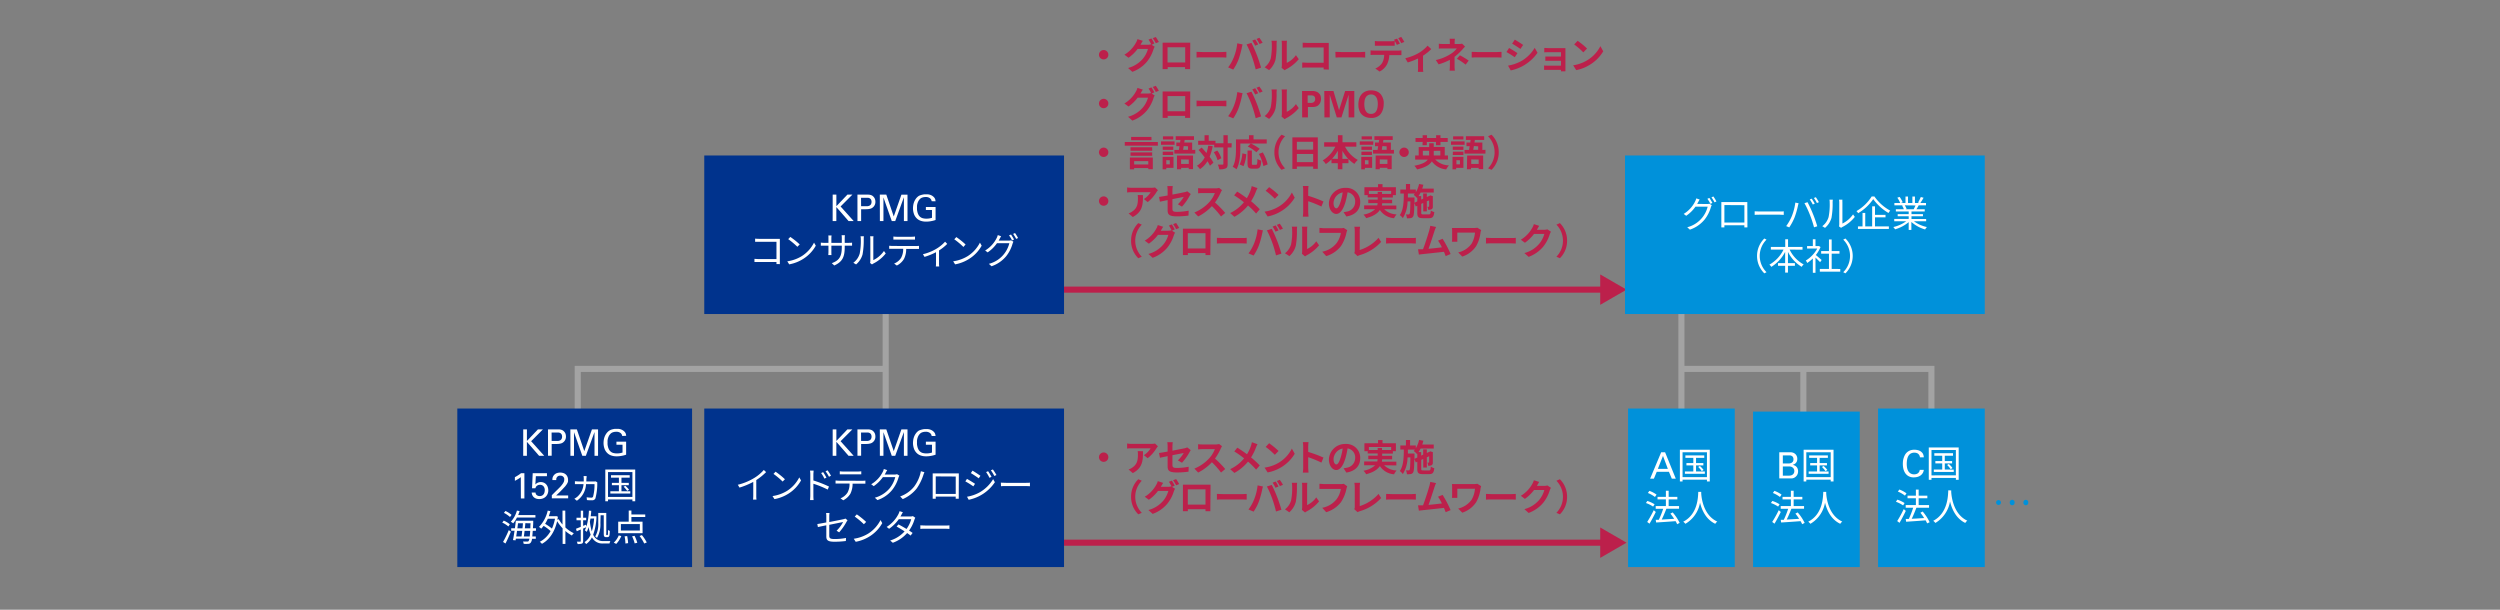 <svg xmlns="http://www.w3.org/2000/svg" viewBox="0 0 820 200"><rect x="0" y="0" width="820" height="200" fill="#808080" stroke="none"/><defs><style>.cls-1,.cls-3,.cls-7{fill:none;}.cls-1{stroke:#bc204b;}.cls-1,.cls-3{stroke-miterlimit:10;stroke-width:2px;}.cls-2{fill:#bc204b;}.cls-3{stroke:#a3a3a3;}.cls-4{fill:#0091da;}.cls-5{fill:#00338d;}.cls-6{fill:#fff;}</style></defs><g id="レイヤー_2" data-name="レイヤー 2"><g id="レイヤー_1-2" data-name="レイヤー 1"><line class="cls-1" x1="346" y1="95" x2="526.32" y2="95"/><polygon class="cls-2" points="524.87 99.99 533.5 95 524.87 90.01 524.87 99.99"/><line class="cls-1" x1="346" y1="178" x2="526.32" y2="178"/><polygon class="cls-2" points="524.87 182.99 533.5 178 524.87 173.01 524.87 182.99"/><line class="cls-3" x1="290.5" y1="99" x2="290.5" y2="143"/><polyline class="cls-3" points="290.5 121 189.5 121 189.5 139"/><line class="cls-3" x1="551.5" y1="99" x2="551.5" y2="143"/><polyline class="cls-3" points="551 121 633.5 121 633.5 139"/><line class="cls-3" x1="591.5" y1="121.5" x2="591.5" y2="139.5"/><path class="cls-4" d="M654.72,164.83a.8.8,0,1,1,1.6,0,.8.8,0,1,1-1.6,0Zm4.48,0a.8.8,0,1,1,1.59,0,.8.8,0,1,1-1.59,0Zm4.48,0a.8.8,0,1,1,1.59,0,.8.8,0,1,1-1.59,0Z"/><path class="cls-2" d="M362,16.41a1.54,1.54,0,1,1-1.54,1.53A1.55,1.55,0,0,1,362,16.41Z"/><path class="cls-2" d="M377.74,14.69l1,.63a4.45,4.45,0,0,0-.39.85,12.35,12.35,0,0,1-2.1,4,11.19,11.19,0,0,1-4.84,3.39L370,22.3a9.58,9.58,0,0,0,4.83-3,8.51,8.51,0,0,0,1.71-3.26h-3.39a13.06,13.06,0,0,1-3,2.9l-1.35-1a10.25,10.25,0,0,0,3.75-3.86,5.37,5.37,0,0,0,.54-1.26l1.76.58c-.29.42-.6,1-.74,1.22l0,.06h2.41a4,4,0,0,0,1-.14l.08,0a13.73,13.73,0,0,0-.87-1.55l.94-.38a18.27,18.27,0,0,1,.95,1.64Zm1.36-2.55a15.84,15.84,0,0,1,1,1.63l-1,.41a11,11,0,0,0-1-1.66Z"/><path class="cls-2" d="M390.36,21c0,.47,0,1.62,0,1.67h-1.66v-.66H383v.66h-1.66c0-.06,0-1.11,0-1.68V15.16c0-.34,0-.83,0-1.16l1.27,0h6.6c.3,0,.75,0,1.19,0,0,.36,0,.8,0,1.16Zm-7.4-5.5v5h5.79v-5Z"/><path class="cls-2" d="M392.47,17c.44,0,1.31.07,1.94.07h6.44c.55,0,1.09-.05,1.4-.07v1.88c-.29,0-.9-.06-1.4-.06h-6.44c-.69,0-1.49,0-1.94.06Z"/><path class="cls-2" d="M405.82,14.21l1.75.36c-.1.35-.24.94-.28,1.2a31.61,31.61,0,0,1-1,3.61,16.62,16.62,0,0,1-1.78,3.44l-1.68-.71a14.44,14.44,0,0,0,1.87-3.34A17,17,0,0,0,405.82,14.21Zm3.05.36,1.6-.51A43,43,0,0,1,412.23,18c.43,1.08,1.07,3,1.4,4.19l-1.77.58a38.1,38.1,0,0,0-1.25-4.24A34.88,34.88,0,0,0,408.87,14.57Zm3.82,0-1,.42a18.28,18.28,0,0,0-.94-1.67l.95-.39C412,13.37,412.46,14.13,412.69,14.57Zm1.44-.55-1,.42a13.75,13.75,0,0,0-1-1.66l.94-.39A17.16,17.16,0,0,1,414.13,14Z"/><path class="cls-2" d="M414.8,22.06a5.71,5.71,0,0,0,2-2.87,21,21,0,0,0,.35-4.75,4.46,4.46,0,0,0-.11-1.09h1.76a8.37,8.37,0,0,0-.08,1.08,26.82,26.82,0,0,1-.36,5.16A7,7,0,0,1,416.26,23Zm5.55.18a4.38,4.38,0,0,0,.1-.89v-7a4.71,4.71,0,0,0-.1-1h1.79a6.75,6.75,0,0,0-.08,1v6.27a7.52,7.52,0,0,0,3-2.53l.93,1.32a13.36,13.36,0,0,1-4.07,3.28,2.83,2.83,0,0,0-.53.36Z"/><path class="cls-2" d="M434.15,22.77c0-.19,0-.4,0-.63h-5.47c-.47,0-1.15,0-1.55.08V20.5c.42,0,1,.07,1.5.07h5.53v-5h-5.39c-.5,0-1.15,0-1.49.05V14c.45,0,1.07.08,1.49.08h6l1.06,0c0,.28,0,.76,0,1.11v6.21c0,.42,0,1.06.05,1.42Z"/><path class="cls-2" d="M438,17c.44,0,1.31.07,1.94.07h6.44c.55,0,1.09-.05,1.4-.07v1.88c-.28,0-.89-.06-1.4-.06H440c-.69,0-1.49,0-1.94.06Z"/><path class="cls-2" d="M458.58,16.59c.25,0,.78,0,1.09-.07v1.56c-.3,0-.75,0-1.09,0h-2.89a7.58,7.58,0,0,1-.77,3.08,5.74,5.74,0,0,1-2.41,2.31l-1.41-1a5,5,0,0,0,2.18-1.72A5.17,5.17,0,0,0,454,18h-3.3c-.35,0-.82,0-1.15.05V16.52a10.92,10.92,0,0,0,1.15.07ZM452.24,15c-.41,0-.92,0-1.28,0V13.44a8.85,8.85,0,0,0,1.28.1h3.93a9.34,9.34,0,0,0,1.29-.1V15c-.41,0-.87,0-1.29,0Zm5.93-.28a15.51,15.51,0,0,0-.95-1.67l1-.39c.3.44.72,1.2.95,1.64Zm1.44-.55a13,13,0,0,0-1-1.66l1-.39a15,15,0,0,1,1,1.63Z"/><path class="cls-2" d="M469.45,16.1a15.17,15.17,0,0,1-2.7,2.17v4a6.09,6.09,0,0,0,.09,1.3h-1.78a11.58,11.58,0,0,0,.06-1.3V19.18a23.89,23.89,0,0,1-3.38,1.31l-.81-1.39a16.34,16.34,0,0,0,4.24-1.62,12,12,0,0,0,3.08-2.5Z"/><path class="cls-2" d="M480.54,15.28c-.3.3-.67.71-.92,1a19.62,19.62,0,0,1-2.52,2.35c0,1,0,2.27,0,3,0,.48.05,1.17.09,1.54h-1.73a13.41,13.41,0,0,0,.1-1.54v-2a21.36,21.36,0,0,1-3.69,1.48l-.92-1.42a14.88,14.88,0,0,0,4.89-2,7.75,7.75,0,0,0,2-1.8H473.5c-.44,0-1.19,0-1.56.06V14.34a10,10,0,0,0,1.53.09h2.08V13.8a9.12,9.12,0,0,0-.07-1.1h1.71c0,.29-.07.73-.07,1.1v.63h1.44a3.81,3.81,0,0,0,1-.12Zm-1.69,2.86a26,26,0,0,1,2.88,1.74l-1,1.32a17.87,17.87,0,0,0-2.87-1.91Z"/><path class="cls-2" d="M482.72,17c.44,0,1.31.07,1.94.07h6.44c.55,0,1.09-.05,1.4-.07v1.88c-.29,0-.9-.06-1.4-.06h-6.44c-.69,0-1.49,0-1.94.06Z"/><path class="cls-2" d="M497.72,17.43l-.88,1.34a31,31,0,0,0-2.73-1.7l.87-1.33C495.79,16.17,497.11,17,497.72,17.43Zm1,2.75a12.28,12.28,0,0,0,4.67-4.5l.92,1.63a14.52,14.52,0,0,1-4.78,4.31,14.58,14.58,0,0,1-4,1.48l-.9-1.58A13.62,13.62,0,0,0,498.69,20.18Zm.88-5.46-.9,1.33c-.68-.47-1.92-1.29-2.72-1.73l.88-1.32C497.62,13.44,498.94,14.28,499.57,14.72Z"/><path class="cls-2" d="M513.46,22.59c0,.19,0,.6,0,.81H512c0-.1,0-.3,0-.48h-4.54c-.34,0-.83,0-1,0V21.48a8.9,8.9,0,0,0,1.05.05H512V19.94h-3.82l-1.31,0V18.54c.31,0,.85,0,1.31,0H512V17.13h-4c-.44,0-1.2,0-1.48.05V15.72c.31,0,1,.06,1.48.06h4.54l.92,0c0,.16,0,.55,0,.8Z"/><path class="cls-2" d="M520.55,19.8a11.32,11.32,0,0,0,4.37-4.66l.94,1.69a12.81,12.81,0,0,1-4.44,4.44A13.06,13.06,0,0,1,517,23l-1-1.58A12.36,12.36,0,0,0,520.55,19.8Zm0-3.88-1.22,1.26a24.38,24.38,0,0,0-3-2.6l1.13-1.2A25.3,25.3,0,0,1,520.55,15.92Z"/><path class="cls-2" d="M362,32.41a1.54,1.54,0,1,1-1.54,1.53A1.55,1.55,0,0,1,362,32.41Z"/><path class="cls-2" d="M377.74,30.69l1,.63a4.45,4.45,0,0,0-.39.85,12.35,12.35,0,0,1-2.1,4,11.19,11.19,0,0,1-4.84,3.39L370,38.3a9.58,9.58,0,0,0,4.83-3,8.51,8.51,0,0,0,1.71-3.26h-3.39a13.06,13.06,0,0,1-3,2.9l-1.35-1a10.25,10.25,0,0,0,3.75-3.86,5.37,5.37,0,0,0,.54-1.26l1.76.58c-.29.42-.6,1-.74,1.22l0,.06h2.41a4,4,0,0,0,1-.14l.08.05a13.73,13.73,0,0,0-.87-1.55l.94-.38a18.27,18.27,0,0,1,.95,1.64Zm1.36-2.55a15.84,15.84,0,0,1,1,1.63l-1,.41a11,11,0,0,0-1-1.66Z"/><path class="cls-2" d="M390.36,37c0,.47,0,1.62,0,1.67h-1.66v-.66H383v.66h-1.66c0-.06,0-1.11,0-1.68V31.16c0-.34,0-.83,0-1.16l1.27,0h6.6c.3,0,.75,0,1.19,0,0,.36,0,.8,0,1.16Zm-7.4-5.5v5h5.79v-5Z"/><path class="cls-2" d="M392.47,33c.44,0,1.31.07,1.94.07h6.44c.55,0,1.09-.05,1.4-.07v1.88c-.29,0-.9-.06-1.4-.06h-6.44c-.69,0-1.49,0-1.94.06Z"/><path class="cls-2" d="M405.82,30.21l1.75.36c-.1.35-.24.94-.28,1.2a31.61,31.61,0,0,1-1,3.61,16.62,16.62,0,0,1-1.78,3.44l-1.68-.71a14.44,14.44,0,0,0,1.87-3.34A17,17,0,0,0,405.82,30.21Zm3.05.36,1.6-.51A43,43,0,0,1,412.23,34c.43,1.08,1.07,3,1.4,4.19l-1.77.58a38.1,38.1,0,0,0-1.25-4.24A34.88,34.88,0,0,0,408.87,30.57Zm3.82,0-1,.42a18.28,18.28,0,0,0-.94-1.67l.95-.39C412,29.37,412.46,30.13,412.69,30.57Zm1.44-.55-1,.42a13.75,13.75,0,0,0-1-1.66l.94-.39A17.16,17.16,0,0,1,414.13,30Z"/><path class="cls-2" d="M414.8,38.06a5.71,5.71,0,0,0,2-2.87,21,21,0,0,0,.35-4.75,4.46,4.46,0,0,0-.11-1.09h1.76a8.37,8.37,0,0,0-.08,1.08,26.82,26.82,0,0,1-.36,5.16A7,7,0,0,1,416.26,39Zm5.55.18a4.38,4.38,0,0,0,.1-.89v-7a4.71,4.71,0,0,0-.1-1h1.79a6.75,6.75,0,0,0-.08,1.05v6.27a7.52,7.52,0,0,0,3-2.53l.93,1.32a13.36,13.36,0,0,1-4.07,3.28,2.83,2.83,0,0,0-.53.36Z"/><path class="cls-2" d="M427.07,29.84h2.68c.31,0,.61,0,.89,0a4,4,0,0,1,.81.13,2.92,2.92,0,0,1,.71.28,2.25,2.25,0,0,1,.6.52,2,2,0,0,1,.44.85,3.88,3.88,0,0,1,.09.77,3.15,3.15,0,0,1-.29,1.36,2.27,2.27,0,0,1-.81.94,1.7,1.7,0,0,1-.51.24,2.62,2.62,0,0,1-.54.12,4.87,4.87,0,0,1-.51.05H429V38.5h-1.89Zm1.84,3.91h.74a5.06,5.06,0,0,0,.53,0,1.49,1.49,0,0,0,.55-.14,1.08,1.08,0,0,0,.45-.4,1.28,1.28,0,0,0,.19-.76,1.2,1.2,0,0,0-.16-.68,1,1,0,0,0-.4-.35,1.74,1.74,0,0,0-.51-.13h-1.39Z"/><path class="cls-2" d="M434.37,29.84h3l1.84,6.3,2-6.3h3V38.5h-1.86V31.06L440,38.5h-1.53l-2.32-7.44V38.5h-1.74Z"/><path class="cls-2" d="M445.55,34.29a7,7,0,0,1,.21-1.7,4.07,4.07,0,0,1,.71-1.48,3.52,3.52,0,0,1,1.28-1.06,4.29,4.29,0,0,1,2-.4,4.84,4.84,0,0,1,.74.05,4.08,4.08,0,0,1,.81.18,3.28,3.28,0,0,1,.79.36,3.17,3.17,0,0,1,.71.58,4,4,0,0,1,.56.84,4.89,4.89,0,0,1,.5,1.7,6.53,6.53,0,0,1,0,.73,6.16,6.16,0,0,1-.07.95,6.84,6.84,0,0,1-.21.92,5.15,5.15,0,0,1-.34.83,4,4,0,0,1-.47.69,2.82,2.82,0,0,1-.79.65,3.85,3.85,0,0,1-.84.37,4.24,4.24,0,0,1-.81.18,5.48,5.48,0,0,1-.65,0,4.91,4.91,0,0,1-1.66-.28,3.68,3.68,0,0,1-1.41-.91,3.14,3.14,0,0,1-.57-.81,4.54,4.54,0,0,1-.32-.89,4.38,4.38,0,0,1-.15-.84C445.56,34.72,445.55,34.48,445.55,34.29Zm1.95-.06a6.15,6.15,0,0,0,.13,1.27,2.78,2.78,0,0,0,.52,1.16,1.79,1.79,0,0,0,.56.48,2,2,0,0,0,1,.21,1.81,1.81,0,0,0,1.62-.8,4.07,4.07,0,0,0,.21-.37,2.26,2.26,0,0,0,.19-.52,5.33,5.33,0,0,0,.13-.69,6,6,0,0,0,.06-.91,7.25,7.25,0,0,0-.05-.73,3.16,3.16,0,0,0-.17-.81,2.25,2.25,0,0,0-.79-1.17,1.94,1.94,0,0,0-1.19-.37,2.13,2.13,0,0,0-.94.2,2,2,0,0,0-.66.53,2.69,2.69,0,0,0-.5,1.11A7,7,0,0,0,447.5,34.23Z"/><path class="cls-2" d="M362,48.41a1.54,1.54,0,1,1-1.54,1.53A1.55,1.55,0,0,1,362,48.41Z"/><path class="cls-2" d="M379.78,46.57v1.21H368.92V46.57Zm-9.18,5.1h7.52V55.5h-1.48v-.38H372v.42H370.6Zm7.31-2.23h-7.1V48.31h7.1Zm-7.1.55h7.1v1.12h-7.1Zm6.9-4H371V44.92h6.67ZM372,52.86v1.08h4.63V52.86Z"/><path class="cls-2" d="M385.26,47.5h-4.45V46.37h4.45Zm-.35,7.57h-2.37v.47h-1.2V51.45h3.57Zm-.08-5.92h-3.46V48.08h3.46Zm-3.46.6h3.46v1.08h-3.46Zm3.46-4h-3.38V44.71h3.38Zm-2.29,6.78v1.37h1.15V52.57Zm9.51-3.39v1.24h-6.86V49.18h1.48c.07-.38.14-.8.21-1.23h-1.05V46.74h1.24c0-.29.09-.56.12-.84h-1.56V44.68h6V45.9h-3.06l-.12.84h2.58v2.44Zm-6,1.88h5.26v4.45h-1.4v-.42H387.4v.47h-1.35Zm1.35,1.27v1.49h2.51V52.33Zm.86-4.38c-.07.43-.14.85-.21,1.23h1.62V48Z"/><path class="cls-2" d="M397.76,47.93a16.69,16.69,0,0,1-1,3.49A12.38,12.38,0,0,1,398,53.36l-1.14,1a11.31,11.31,0,0,0-.81-1.48,8.13,8.13,0,0,1-2.46,2.59,6.1,6.1,0,0,0-1-1.11,6.71,6.71,0,0,0,2.55-2.73c-.63-.85-1.34-1.7-2-2.43l1-.81c.51.55,1.07,1.17,1.58,1.8a14.06,14.06,0,0,0,.58-2.42Zm6.19.44h-1.28v5.4c0,.81-.15,1.23-.6,1.45a4.68,4.68,0,0,1-2.16.32,5.75,5.75,0,0,0-.46-1.54c.67,0,1.32,0,1.53,0s.28-.06.28-.25v-5.4h-3v-.86H393V46.19h2.09V44.35h1.37v1.84h2.22V47h2.61V44.34h1.41V47H404Zm-4.68,1a9.12,9.12,0,0,1,1.33,2.53l-1.23.64a10.07,10.07,0,0,0-1.24-2.62Z"/><path class="cls-2" d="M406.83,48.76c0,1.93-.18,4.89-1.26,6.76a6.92,6.92,0,0,0-1.24-.8c1-1.72,1.07-4.24,1.07-6v-3h4.27V44.35h1.49v1.38h4.33v1.36h-8.66Zm-.22,5.18a10,10,0,0,0,.88-3.64l1.28.28a11,11,0,0,1-.89,3.92Zm5.35.11c.36,0,.43-.28.48-1.93a3.68,3.68,0,0,0,1.26.57c-.13,2.05-.49,2.63-1.61,2.63h-1.33c-1.27,0-1.57-.42-1.57-1.75V49.38h1.42v4.18c0,.43,0,.49.38.49Zm.13-4.12a13.51,13.51,0,0,0-2.82-1.87l1-1a16.23,16.23,0,0,1,2.91,1.75Zm2.1.06a14.15,14.15,0,0,1,1.6,3.93l-1.4.57a14.31,14.31,0,0,0-1.47-4Z"/><path class="cls-2" d="M418,49.94a8,8,0,0,1,2.36-5.76l1.14.51a7.5,7.5,0,0,0,0,10.51l-1.14.5A7.92,7.92,0,0,1,418,49.94Z"/><path class="cls-2" d="M432.24,45.06V55.38h-1.53v-.76h-5.33v.78H423.9V45.06Zm-6.86,1.44v2.58h5.33V46.5Zm5.33,6.68V50.5h-5.33v2.68Z"/><path class="cls-2" d="M441.17,48.11a10.47,10.47,0,0,0,4.19,4.35,6.35,6.35,0,0,0-1.11,1.3,9.76,9.76,0,0,1-1.95-1.61v1.37h-2v2h-1.5v-2h-2.07V52.26a10.41,10.41,0,0,1-1.87,1.54,7,7,0,0,0-1-1.19,10.65,10.65,0,0,0,4.12-4.5h-3.66V46.67h4.52V44.35h1.5v2.32h4.54v1.44Zm-2.36,4V49.45a14,14,0,0,1-1.89,2.62Zm3.4,0a13.46,13.46,0,0,1-1.9-2.64v2.64Z"/><path class="cls-2" d="M450.41,47.5H446V46.37h4.45Zm-.35,7.57h-2.38v.47h-1.19V51.45h3.57ZM450,49.15h-3.46V48.08H450Zm-3.46.6H450v1.08h-3.46Zm3.46-4h-3.39V44.71H450Zm-2.3,6.78v1.37h1.16V52.57Zm9.52-3.39v1.24h-6.86V49.18h1.47c.08-.38.15-.8.22-1.23H451V46.74h1.25c0-.29.09-.56.12-.84h-1.56V44.68h6V45.9h-3.06l-.12.84h2.58v2.44Zm-6,1.88h5.26v4.45h-1.41v-.42h-2.51v.47H451.2Zm1.34,1.27v1.49h2.51V52.33Zm.87-4.38c-.07.43-.14.85-.22,1.23h1.62V48Z"/><path class="cls-2" d="M460.56,48.41A1.54,1.54,0,1,1,459,49.94,1.55,1.55,0,0,1,460.56,48.41Z"/><path class="cls-2" d="M470.76,52.31a6.38,6.38,0,0,0,4.49,1.94,6,6,0,0,0-.89,1.32,6.52,6.52,0,0,1-4.71-2.63c-.71,1.12-2.14,2-4.85,2.63a6.12,6.12,0,0,0-.89-1.21c2.57-.47,3.83-1.2,4.39-2h-4.13V51h1.16V48.23h3.44V47h1.5v1.2h3.6V51h1.07v1.33Zm-4.13-5.76h-2.34V45.26h2.34v-.91h1.42v.91h3v-.91h1.43v.91h2.37v1.29h-2.37v1.07H471V46.55h-3v1.07h-1.42ZM468.75,51a3.24,3.24,0,0,0,0-.44V49.46h-2.06V51Zm1.52-1.52v1.11c0,.13,0,.27,0,.41h2.16V49.46Z"/><path class="cls-2" d="M480.39,47.5h-4.46V46.37h4.46ZM480,55.07h-2.38v.47h-1.2V51.45H480ZM480,49.15H476.5V48.08H480Zm-3.45.6H480v1.08H476.5Zm3.45-4h-3.38V44.71H480Zm-2.29,6.78v1.37h1.15V52.57Zm9.52-3.39v1.24h-6.87V49.18h1.48c.07-.38.14-.8.22-1.23H481V46.74h1.25c0-.29.08-.56.12-.84h-1.56V44.68h6V45.9h-3.06l-.12.84h2.58v2.44Zm-6,1.88h5.25v4.45H485v-.42h-2.51v.47h-1.34Zm1.34,1.27v1.49H485V52.33Zm.87-4.38c-.08.43-.15.85-.22,1.23h1.62V48Z"/><path class="cls-2" d="M491.58,49.94a7.92,7.92,0,0,1-2.36,5.76l-1.14-.5a7.5,7.5,0,0,0,0-10.51l1.14-.51A8,8,0,0,1,491.58,49.94Z"/><path class="cls-2" d="M362,64.41a1.54,1.54,0,1,1-1.54,1.53A1.55,1.55,0,0,1,362,64.41Z"/><path class="cls-2" d="M379.8,62.38a5.61,5.61,0,0,0-.47.62,12.25,12.25,0,0,1-2.89,3.29l-1.24-1a7.14,7.14,0,0,0,2.21-2.24h-6.25c-.51,0-.9,0-1.47.09V61.48a9.83,9.83,0,0,0,1.47.12h6.46a6.2,6.2,0,0,0,1.22-.11ZM374.9,64c0,3-.06,5.42-3.34,7.18L370.17,70a5,5,0,0,0,1.26-.66c1.53-1.06,1.81-2.33,1.81-4.3a6.63,6.63,0,0,0-.08-1.08Z"/><path class="cls-2" d="M386.34,67a10.7,10.7,0,0,0,1.92-2.42l-3.7.73v3.18c0,.74.22,1,1.52,1a20.48,20.48,0,0,0,3.8-.4l-.05,1.62a29.06,29.06,0,0,1-3.72.26c-2.74,0-3.13-.66-3.13-2.07V65.63c-1.07.22-2,.41-2.52.53l-.29-1.57c.56-.07,1.62-.25,2.81-.47V62.4a10,10,0,0,0-.1-1.36h1.79a9.85,9.85,0,0,0-.11,1.36v1.42c1.75-.32,3.43-.67,4-.79a4,4,0,0,0,.85-.29l1.16.9a7.4,7.4,0,0,0-.4.65,17.23,17.23,0,0,1-2.48,3.49Z"/><path class="cls-2" d="M400.83,62.37a4.42,4.42,0,0,0-.42.74,17.35,17.35,0,0,1-1.89,3.3,34,34,0,0,1,3.35,3.43L400.5,71a27,27,0,0,0-3-3.39A15.89,15.89,0,0,1,393,71l-1.24-1.3a13.6,13.6,0,0,0,4.92-3.44,9.48,9.48,0,0,0,1.79-2.94h-4.07c-.5,0-1.16.07-1.42.08v-1.7a13.07,13.07,0,0,0,1.42.08h4.22a4.53,4.53,0,0,0,1.25-.15Z"/><path class="cls-2" d="M412.46,61.7a9.18,9.18,0,0,0-.49,1.06A17.33,17.33,0,0,1,410.35,66a30.94,30.94,0,0,1,2.85,2.64L412,70.05a23.59,23.59,0,0,0-2.65-2.64,15.18,15.18,0,0,1-4.47,3.71l-1.38-1.24A13,13,0,0,0,408,66.34a31.2,31.2,0,0,0-3.21-2.27l1-1.23c1,.6,2.19,1.44,3.17,2.16a13.42,13.42,0,0,0,1.32-2.85,10.42,10.42,0,0,0,.28-1.1Z"/><path class="cls-2" d="M419.37,67.8a11.29,11.29,0,0,0,4.36-4.66l.94,1.69a12.81,12.81,0,0,1-4.44,4.44A13.06,13.06,0,0,1,415.78,71l-1-1.58A12.48,12.48,0,0,0,419.37,67.8Zm0-3.88-1.23,1.26a24.38,24.38,0,0,0-3-2.6l1.13-1.2A26.19,26.19,0,0,1,419.37,63.92Z"/><path class="cls-2" d="M433.42,67.74A34.57,34.57,0,0,0,429.09,66v3.39c0,.35.06,1.19.11,1.67h-1.87a13.26,13.26,0,0,0,.12-1.67V62.46a8.78,8.78,0,0,0-.12-1.45h1.87a12.6,12.6,0,0,0-.11,1.45v1.77a39.8,39.8,0,0,1,5,1.86Z"/><path class="cls-2" d="M440.68,69.59c.46-.06.8-.12,1.11-.19a3.22,3.22,0,0,0,2.7-3.18A2.94,2.94,0,0,0,442,63.08a25.35,25.35,0,0,1-.7,3.22c-.71,2.4-1.74,3.87-3,3.87s-2.42-1.45-2.42-3.46a5.3,5.3,0,0,1,5.47-5.09,4.54,4.54,0,0,1,4.8,4.65c0,2.49-1.54,4.27-4.54,4.73Zm-.92-3.6a19,19,0,0,0,.64-2.88,3.74,3.74,0,0,0-3,3.45c0,1.2.48,1.78.93,1.78S439.28,67.6,439.76,66Z"/><path class="cls-2" d="M454,68.61a6.08,6.08,0,0,0,4.09,1.71,5.59,5.59,0,0,0-.84,1.25,6.11,6.11,0,0,1-4.65-2.7c-.71,1.07-2,2-4.49,2.68a6.42,6.42,0,0,0-.89-1.16,7.3,7.3,0,0,0,3.83-1.78h-3.61V67.37h4.3a4.88,4.88,0,0,0,.12-.75h-3.07V65.46h3.09v-.72h-3.28V64h-1.07V61.4H452v-1h1.47v1h4.39V64h-1v.79h-3.51v.72h3.27v1.16h-3.28a3.84,3.84,0,0,1-.09.75H458v1.24Zm-2.12-5v-.68h1.42v.68h3v-1H449v1Z"/><path class="cls-2" d="M468.66,70.32c.47,0,.57-.2.64-1.26a3.82,3.82,0,0,0,1.15.5c-.16,1.5-.52,2-1.68,2h-2.1c-1.42,0-1.8-.38-1.8-1.75v-2.3l-.49.22-.5-1.16c0,2.94-.13,4.09-.4,4.48a1.1,1.1,0,0,1-.77.49,6.48,6.48,0,0,1-1.24.06,3.24,3.24,0,0,0-.34-1.27,7.91,7.91,0,0,0,.86,0,.34.34,0,0,0,.35-.19c.15-.24.23-1.25.27-4.07h-.93a10.8,10.8,0,0,1-1.55,5.48,4.21,4.21,0,0,0-1-1c1.19-1.64,1.3-4.28,1.33-7.06h-1.15V62.16h1.84V60.35h1.36v1.81h1.88v.9a8.58,8.58,0,0,0,1.06-2.72l1.41.26c-.1.42-.23.84-.36,1.25h3.77v1.3h-4.31a7.72,7.72,0,0,1-.69,1.16h.88v1.15l.65-.3V63.45H468v1.16l.87-.39.05,0,.21-.16.89.32-.05.19c0,1.7,0,2.93,0,3.29a.85.85,0,0,1-.52.82,2.71,2.71,0,0,1-1,.14,3.85,3.85,0,0,0-.27-1h.41c.1,0,.16,0,.17-.18s0-.76,0-1.9L468,66v3.34h-1.18V66.57l-.65.3v2.89c0,.49.08.56.68.56Zm-3.79-4.27V64.8l-.11.12a7.31,7.31,0,0,0-1.07-1,4.09,4.09,0,0,0,.39-.44h-2.29c0,.44,0,.87,0,1.29h2.16v.54l0,1.2Z"/><path class="cls-2" d="M371,78.94a7.92,7.92,0,0,1,2.37-5.76l1.14.51a7.5,7.5,0,0,0,0,10.51l-1.14.5A7.89,7.89,0,0,1,371,78.94Z"/><path class="cls-2" d="M384.42,75.69l1,.63a4.46,4.46,0,0,0-.4.85,12.16,12.16,0,0,1-2.1,4,11.19,11.19,0,0,1-4.84,3.39l-1.41-1.27a9.53,9.53,0,0,0,4.83-3,8.37,8.37,0,0,0,1.71-3.26h-3.39a13.06,13.06,0,0,1-3,2.9l-1.34-1a10.29,10.29,0,0,0,3.74-3.86,5.37,5.37,0,0,0,.54-1.26l1.76.58c-.28.42-.6,1-.74,1.22l0,.06h2.42a3.91,3.91,0,0,0,1-.14l.08,0a13.73,13.73,0,0,0-.87-1.55l.95-.38a16,16,0,0,1,.94,1.64Zm1.35-2.55a15.84,15.84,0,0,1,1,1.63l-1,.41a11,11,0,0,0-1-1.66Z"/><path class="cls-2" d="M397,82c0,.47,0,1.62,0,1.67H395.4v-.66h-5.78v.66H388c0-.06,0-1.11,0-1.68V76.16c0-.34,0-.83,0-1.16l1.27,0h6.6c.3,0,.75,0,1.19,0,0,.36,0,.8,0,1.16Zm-7.4-5.5v5h5.8v-5Z"/><path class="cls-2" d="M399.14,78c.44,0,1.31.07,1.94.07h6.44c.55,0,1.09,0,1.4-.07v1.88c-.28,0-.89-.06-1.4-.06h-6.44c-.69,0-1.49,0-1.94.06Z"/><path class="cls-2" d="M412.49,75.21l1.76.36c-.11.35-.24.94-.29,1.2a29.68,29.68,0,0,1-1,3.61,16.15,16.15,0,0,1-1.78,3.44l-1.68-.71a14.08,14.08,0,0,0,1.87-3.34A17,17,0,0,0,412.49,75.21Zm3.05.36,1.6-.51A43,43,0,0,1,418.9,79c.43,1.08,1.07,3,1.41,4.19l-1.78.58a38.1,38.1,0,0,0-1.25-4.24A31.64,31.64,0,0,0,415.54,75.57Zm3.82,0-1,.42a14.51,14.51,0,0,0-.94-1.67l1-.39C418.71,74.37,419.13,75.13,419.36,75.57ZM420.8,75l-1,.42a13.75,13.75,0,0,0-1-1.66l.95-.39C420.14,73.84,420.58,74.6,420.8,75Z"/><path class="cls-2" d="M421.47,83.06a5.65,5.65,0,0,0,2-2.87,20.43,20.43,0,0,0,.35-4.75,4.46,4.46,0,0,0-.11-1.09h1.76a8.37,8.37,0,0,0-.08,1.08,26.82,26.82,0,0,1-.36,5.16A7,7,0,0,1,422.93,84Zm5.56.18a5.33,5.33,0,0,0,.09-.89v-7a6,6,0,0,0-.09-1h1.78a6.75,6.75,0,0,0-.08,1.05v6.27a7.52,7.52,0,0,0,3-2.53l.93,1.32a13.36,13.36,0,0,1-4.07,3.28,3.21,3.21,0,0,0-.53.36Z"/><path class="cls-2" d="M441.89,75.51a5.85,5.85,0,0,0-.26.84,12.3,12.3,0,0,1-1.8,4.37A9.58,9.58,0,0,1,435,84l-1.31-1.44a7.87,7.87,0,0,0,4.7-2.81,7.64,7.64,0,0,0,1.41-3.38h-5.6c-.54,0-1.11,0-1.42,0V74.76c.36,0,1,.09,1.44.09h5.54a4.25,4.25,0,0,0,1-.09Z"/><path class="cls-2" d="M444.2,83a1.5,1.5,0,0,0,.16-.78v-6.5a7.66,7.66,0,0,0-.13-1.36h1.88a8.81,8.81,0,0,0-.12,1.36V82a13.63,13.63,0,0,0,6.17-4l.85,1.35a15,15,0,0,1-7,4.32,3.47,3.47,0,0,0-.72.33Z"/><path class="cls-2" d="M454.66,78c.43,0,1.31.07,1.93.07H463c.55,0,1.09,0,1.4-.07v1.88c-.29,0-.9-.06-1.4-.06h-6.45c-.68,0-1.49,0-1.93.06Z"/><path class="cls-2" d="M474.18,84c-.15-.4-.35-.9-.56-1.41-2,.23-5.59.61-7.1.77l-1.13.14-.28-1.75h1.32l.32,0c.7-1.77,1.73-5.06,2.08-6.31a8.81,8.81,0,0,0,.29-1.38l1.91.39a12.84,12.84,0,0,0-.52,1.33c-.38,1.17-1.35,4.22-1.95,5.83,1.46-.14,3.16-.34,4.38-.48a14.48,14.48,0,0,0-1.27-2.2l1.5-.61a36.26,36.26,0,0,1,2.63,5Z"/><path class="cls-2" d="M485.82,75.46a6.45,6.45,0,0,0-.21.81,11.68,11.68,0,0,1-1.43,4.45,8.75,8.75,0,0,1-4.55,3.44l-1.34-1.36a7.46,7.46,0,0,0,4.41-2.9,8.59,8.59,0,0,0,1.09-3.6H478v2c0,.18,0,.6,0,1h-1.76a8.85,8.85,0,0,0,.06-1V75.78a8.43,8.43,0,0,0-.06-1c.38,0,.91,0,1.46,0h5.74a6.43,6.43,0,0,0,1.14-.09Z"/><path class="cls-2" d="M487.4,78c.43,0,1.31.07,1.93.07h6.45c.55,0,1.09,0,1.4-.07v1.88c-.29,0-.9-.06-1.4-.06h-6.45c-.68,0-1.49,0-1.93.06Z"/><path class="cls-2" d="M508.71,76a5.29,5.29,0,0,0-.4.86,12.4,12.4,0,0,1-2.09,4,11.34,11.34,0,0,1-4.84,3.39L500,83a9.5,9.5,0,0,0,4.83-3,8.51,8.51,0,0,0,1.71-3.28h-3.37a13.78,13.78,0,0,1-3,2.91l-1.34-1a10.53,10.53,0,0,0,3.74-3.86,5.83,5.83,0,0,0,.54-1.26l1.75.57c-.28.42-.58,1-.73,1.23l0,.06h2.41a3.57,3.57,0,0,0,1-.15Z"/><path class="cls-2" d="M514,78.94a7.92,7.92,0,0,1-2.36,5.76l-1.14-.5a7.5,7.5,0,0,0,0-10.51l1.14-.51A8,8,0,0,1,514,78.94Z"/><path class="cls-2" d="M362,148.41a1.54,1.54,0,1,1-1.54,1.53A1.55,1.55,0,0,1,362,148.41Z"/><path class="cls-2" d="M379.8,146.38a5.61,5.61,0,0,0-.47.62,12.25,12.25,0,0,1-2.89,3.29l-1.24-1a7.14,7.14,0,0,0,2.21-2.24h-6.25c-.51,0-.9,0-1.47.09v-1.67a9.83,9.83,0,0,0,1.47.12h6.46a6.2,6.2,0,0,0,1.22-.11ZM374.9,148c0,3-.06,5.42-3.34,7.18L370.17,154a5,5,0,0,0,1.26-.66c1.53-1.06,1.81-2.33,1.81-4.3a6.63,6.63,0,0,0-.08-1.08Z"/><path class="cls-2" d="M386.34,151a10.7,10.7,0,0,0,1.92-2.42l-3.7.73v3.18c0,.74.22,1,1.52,1a20.48,20.48,0,0,0,3.8-.4l-.05,1.62a29.06,29.06,0,0,1-3.72.26c-2.74,0-3.13-.66-3.13-2.07v-3.28c-1.07.22-2,.41-2.52.53l-.29-1.57c.56-.07,1.62-.25,2.81-.47V146.4a10,10,0,0,0-.1-1.36h1.79a9.85,9.85,0,0,0-.11,1.36v1.42c1.75-.32,3.43-.67,4-.79a4,4,0,0,0,.85-.29l1.16.9a7.4,7.4,0,0,0-.4.65,17.23,17.23,0,0,1-2.48,3.49Z"/><path class="cls-2" d="M400.83,146.37a4.42,4.42,0,0,0-.42.74,17.35,17.35,0,0,1-1.89,3.3,34,34,0,0,1,3.35,3.43L400.5,155a27,27,0,0,0-3-3.39A15.89,15.89,0,0,1,393,155l-1.24-1.3a13.6,13.6,0,0,0,4.92-3.44,9.48,9.48,0,0,0,1.79-2.94h-4.07c-.5,0-1.16.07-1.42.08v-1.7a13.07,13.07,0,0,0,1.42.08h4.22a4.53,4.53,0,0,0,1.25-.15Z"/><path class="cls-2" d="M412.46,145.7a9.18,9.18,0,0,0-.49,1.06,17.33,17.33,0,0,1-1.62,3.27,30.94,30.94,0,0,1,2.85,2.64L412,154.05a23.59,23.59,0,0,0-2.65-2.64,15.18,15.18,0,0,1-4.47,3.71l-1.38-1.24a13,13,0,0,0,4.56-3.54,31.2,31.2,0,0,0-3.21-2.27l1-1.23c1,.6,2.19,1.44,3.17,2.16a13.42,13.42,0,0,0,1.32-2.85,10.42,10.42,0,0,0,.28-1.1Z"/><path class="cls-2" d="M419.37,151.8a11.29,11.29,0,0,0,4.36-4.66l.94,1.69a12.81,12.81,0,0,1-4.44,4.44,13.06,13.06,0,0,1-4.45,1.69l-1-1.58A12.48,12.48,0,0,0,419.37,151.8Zm0-3.88-1.23,1.26a24.38,24.38,0,0,0-3-2.6l1.13-1.2A26.19,26.19,0,0,1,419.37,147.92Z"/><path class="cls-2" d="M433.42,151.74a34.57,34.57,0,0,0-4.33-1.78v3.39c0,.35.06,1.19.11,1.67h-1.87a13.26,13.26,0,0,0,.12-1.67v-6.89a8.78,8.78,0,0,0-.12-1.45h1.87a12.6,12.6,0,0,0-.11,1.45v1.77a39.8,39.8,0,0,1,5,1.86Z"/><path class="cls-2" d="M440.68,153.59c.46-.06.8-.12,1.11-.19a3.22,3.22,0,0,0,2.7-3.18,2.94,2.94,0,0,0-2.49-3.14,25.35,25.35,0,0,1-.7,3.22c-.71,2.4-1.74,3.87-3,3.87s-2.42-1.45-2.42-3.46a5.3,5.3,0,0,1,5.47-5.09,4.54,4.54,0,0,1,4.8,4.65c0,2.49-1.54,4.27-4.54,4.73Zm-.92-3.6a19,19,0,0,0,.64-2.88,3.74,3.74,0,0,0-3,3.45c0,1.2.48,1.78.93,1.78S439.28,151.6,439.76,150Z"/><path class="cls-2" d="M454,152.61a6.08,6.08,0,0,0,4.09,1.71,5.59,5.59,0,0,0-.84,1.25,6.11,6.11,0,0,1-4.65-2.7c-.71,1.07-2,2-4.49,2.68a6.42,6.42,0,0,0-.89-1.16,7.3,7.3,0,0,0,3.83-1.78h-3.61v-1.24h4.3a4.88,4.88,0,0,0,.12-.75h-3.07v-1.16h3.09v-.72h-3.28V148h-1.07V145.4H452v-1.05h1.47v1.05h4.39V148h-1v.79h-3.51v.72h3.27v1.16h-3.28a3.84,3.84,0,0,1-.09.75H458v1.24Zm-2.12-5v-.68h1.42v.68h3v-1H449v1Z"/><path class="cls-2" d="M468.66,154.32c.47,0,.57-.2.64-1.26a3.82,3.82,0,0,0,1.15.5c-.16,1.5-.52,1.95-1.68,1.95h-2.1c-1.42,0-1.8-.38-1.8-1.75v-2.3l-.49.22-.5-1.16c0,2.94-.13,4.09-.4,4.48a1.1,1.1,0,0,1-.77.49,6.48,6.48,0,0,1-1.24.06,3.24,3.24,0,0,0-.34-1.27,7.91,7.91,0,0,0,.86,0,.34.34,0,0,0,.35-.19c.15-.24.23-1.25.27-4.07h-.93a10.8,10.8,0,0,1-1.55,5.48,4.21,4.21,0,0,0-1-1c1.19-1.64,1.3-4.28,1.33-7.06h-1.15v-1.32h1.84v-1.81h1.36v1.81h1.88v.9a8.58,8.58,0,0,0,1.06-2.72l1.41.26c-.1.42-.23.84-.36,1.25h3.77v1.3h-4.31a7.72,7.72,0,0,1-.69,1.16h.88v1.15l.65-.3v-1.71H468v1.16l.87-.39.05,0,.21-.16.89.32-.05.19c0,1.7,0,2.93,0,3.29a.85.85,0,0,1-.52.82,2.71,2.71,0,0,1-1,.14,3.85,3.85,0,0,0-.27-1.05h.41c.1,0,.16,0,.17-.18s0-.76,0-1.9L468,150v3.34h-1.18v-2.79l-.65.3v2.89c0,.49.08.56.68.56Zm-3.79-4.27V148.8l-.11.12a7.31,7.31,0,0,0-1.07-1,4.09,4.09,0,0,0,.39-.44h-2.29c0,.44,0,.87,0,1.29h2.16v.54l0,1.2Z"/><path class="cls-2" d="M371,162.94a7.92,7.92,0,0,1,2.37-5.76l1.14.51a7.5,7.5,0,0,0,0,10.51l-1.14.5A7.89,7.89,0,0,1,371,162.94Z"/><path class="cls-2" d="M384.42,159.69l1,.63a4.46,4.46,0,0,0-.4.85,12.16,12.16,0,0,1-2.1,4,11.19,11.19,0,0,1-4.84,3.39l-1.41-1.27a9.53,9.53,0,0,0,4.83-3,8.37,8.37,0,0,0,1.71-3.26h-3.39a13.06,13.06,0,0,1-3,2.9l-1.34-1a10.29,10.29,0,0,0,3.74-3.86,5.37,5.37,0,0,0,.54-1.26l1.76.58c-.28.42-.6,1-.74,1.22l0,.06h2.42a3.91,3.91,0,0,0,1-.14l.08.05a13.73,13.73,0,0,0-.87-1.55l.95-.38a16,16,0,0,1,.94,1.64Zm1.35-2.55a15.84,15.84,0,0,1,1,1.63l-1,.41a11,11,0,0,0-1-1.66Z"/><path class="cls-2" d="M397,166c0,.47,0,1.62,0,1.67H395.4v-.66h-5.78v.66H388c0-.06,0-1.11,0-1.68v-5.87c0-.34,0-.83,0-1.16l1.27,0h6.6c.3,0,.75,0,1.19,0,0,.36,0,.8,0,1.16Zm-7.4-5.5v5h5.8v-5Z"/><path class="cls-2" d="M399.14,162c.44,0,1.31.07,1.94.07h6.44c.55,0,1.09-.05,1.4-.07v1.88c-.28,0-.89-.06-1.4-.06h-6.44c-.69,0-1.49,0-1.94.06Z"/><path class="cls-2" d="M412.49,159.21l1.76.36c-.11.35-.24.94-.29,1.2a29.68,29.68,0,0,1-1,3.61,16.15,16.15,0,0,1-1.78,3.44l-1.68-.71a14.08,14.08,0,0,0,1.87-3.34A17,17,0,0,0,412.49,159.21Zm3.05.36,1.6-.51A43,43,0,0,1,418.9,163c.43,1.08,1.07,3,1.41,4.19l-1.78.58a38.1,38.1,0,0,0-1.25-4.24A31.64,31.64,0,0,0,415.54,159.57Zm3.82,0-1,.42a14.51,14.51,0,0,0-.94-1.67l1-.39C418.71,158.37,419.13,159.13,419.36,159.57Zm1.44-.55-1,.42a13.75,13.75,0,0,0-1-1.66l.95-.39C420.14,157.84,420.58,158.6,420.8,159Z"/><path class="cls-2" d="M421.47,167.06a5.65,5.65,0,0,0,2-2.87,20.43,20.43,0,0,0,.35-4.75,4.46,4.46,0,0,0-.11-1.09h1.76a8.37,8.37,0,0,0-.08,1.08,26.82,26.82,0,0,1-.36,5.16,7,7,0,0,1-2.14,3.44Zm5.56.18a5.33,5.33,0,0,0,.09-.89v-7a6,6,0,0,0-.09-1h1.78a6.75,6.75,0,0,0-.08,1.05v6.27a7.52,7.52,0,0,0,3-2.53l.93,1.32a13.36,13.36,0,0,1-4.07,3.28,3.21,3.21,0,0,0-.53.36Z"/><path class="cls-2" d="M441.89,159.51a5.85,5.85,0,0,0-.26.84,12.3,12.3,0,0,1-1.8,4.37A9.58,9.58,0,0,1,435,168l-1.31-1.44a7.87,7.87,0,0,0,4.7-2.81,7.64,7.64,0,0,0,1.41-3.38h-5.6c-.54,0-1.11,0-1.42,0v-1.69c.36,0,1,.09,1.44.09h5.54a4.25,4.25,0,0,0,1-.09Z"/><path class="cls-2" d="M444.2,167a1.5,1.5,0,0,0,.16-.78v-6.5a7.66,7.66,0,0,0-.13-1.36h1.88a8.81,8.81,0,0,0-.12,1.36V166a13.63,13.63,0,0,0,6.17-4l.85,1.35a15,15,0,0,1-7,4.32,3.47,3.47,0,0,0-.72.33Z"/><path class="cls-2" d="M454.66,162c.43,0,1.31.07,1.93.07H463c.55,0,1.09-.05,1.4-.07v1.88c-.29,0-.9-.06-1.4-.06h-6.45c-.68,0-1.49,0-1.93.06Z"/><path class="cls-2" d="M474.18,168c-.15-.4-.35-.9-.56-1.41-2,.23-5.59.61-7.1.77l-1.13.14-.28-1.75h1.32l.32,0c.7-1.77,1.73-5.06,2.08-6.31a8.81,8.81,0,0,0,.29-1.38l1.91.39a12.84,12.84,0,0,0-.52,1.33c-.38,1.17-1.35,4.22-1.95,5.83,1.46-.14,3.16-.34,4.38-.48a14.48,14.48,0,0,0-1.27-2.2l1.5-.61a36.26,36.26,0,0,1,2.63,5Z"/><path class="cls-2" d="M485.82,159.46a6.45,6.45,0,0,0-.21.81,11.68,11.68,0,0,1-1.43,4.45,8.75,8.75,0,0,1-4.55,3.44l-1.34-1.36a7.46,7.46,0,0,0,4.41-2.9,8.59,8.59,0,0,0,1.09-3.6H478v2c0,.18,0,.6,0,1h-1.76a8.85,8.85,0,0,0,.06-1v-2.53a8.43,8.43,0,0,0-.06-1c.38,0,.91,0,1.46,0h5.74a6.43,6.43,0,0,0,1.14-.09Z"/><path class="cls-2" d="M487.4,162c.43,0,1.31.07,1.93.07h6.45c.55,0,1.09-.05,1.4-.07v1.88c-.29,0-.9-.06-1.4-.06h-6.45c-.68,0-1.49,0-1.93.06Z"/><path class="cls-2" d="M508.71,160a5.29,5.29,0,0,0-.4.86,12.4,12.4,0,0,1-2.09,4,11.34,11.34,0,0,1-4.84,3.39L500,167a9.5,9.5,0,0,0,4.83-3,8.51,8.51,0,0,0,1.71-3.28h-3.37a13.78,13.78,0,0,1-3,2.91l-1.34-1a10.53,10.53,0,0,0,3.74-3.86,5.83,5.83,0,0,0,.54-1.26l1.75.57c-.28.42-.58,1-.73,1.23l0,.06h2.41a3.57,3.57,0,0,0,1-.15Z"/><path class="cls-2" d="M514,162.94a7.92,7.92,0,0,1-2.36,5.76l-1.14-.5a7.5,7.5,0,0,0,0-10.51l1.14-.51A8,8,0,0,1,514,162.94Z"/><rect class="cls-5" x="150" y="134" width="77" height="52"/><rect class="cls-5" x="231" y="134" width="118" height="52"/><rect class="cls-5" x="231" y="51" width="118" height="52"/><rect class="cls-4" x="533" y="51" width="118" height="52"/><rect class="cls-4" x="534" y="134" width="35" height="52"/><rect class="cls-4" x="575" y="135" width="35" height="51"/><rect class="cls-4" x="616" y="134" width="35" height="52"/><path class="cls-6" d="M171.62,140.84h1.21v3.79l3.61-3.79h1.64l-3.87,3.88,4.29,4.78h-1.68l-4-4.59v4.59h-1.21Z"/><path class="cls-6" d="M179.74,140.84h2.9l.73,0a3,3,0,0,1,.62.09,2.17,2.17,0,0,1,.54.21,1.67,1.67,0,0,1,.47.38,2.14,2.14,0,0,1,.48.75,2.75,2.75,0,0,1,.15.93,2.28,2.28,0,0,1-.68,1.69,2.69,2.69,0,0,1-.37.3,2,2,0,0,1-.51.24,5,5,0,0,1-.72.15,9.57,9.57,0,0,1-1,.05h-1.4v3.85h-1.2Zm1.2,3.79h1.43l.65,0a2,2,0,0,0,.65-.17,1.31,1.31,0,0,0,.5-.44,1.72,1.72,0,0,0,0-1.61,1.14,1.14,0,0,0-.46-.39,1.42,1.42,0,0,0-.57-.15l-.54,0h-1.68Z"/><path class="cls-6" d="M187.08,140.84h2.13l2.44,7.14,2.51-7.14h2v8.66H195v-7.8l-2.84,7.8H191l-2.73-7.75v7.75h-1.17Z"/><path class="cls-6" d="M204.08,143a1.45,1.45,0,0,0-.58-1,2.2,2.2,0,0,0-1.38-.38,3.23,3.23,0,0,0-1.11.18,1.92,1.92,0,0,0-.84.56,2.8,2.8,0,0,0-.47.67,4.28,4.28,0,0,0-.28.72,3.91,3.91,0,0,0-.14.73,5.29,5.29,0,0,0,0,.66,5.06,5.06,0,0,0,0,.63,4.88,4.88,0,0,0,.13.73,3.21,3.21,0,0,0,.24.72,2.44,2.44,0,0,0,.39.64,2.25,2.25,0,0,0,1,.68,4.38,4.38,0,0,0,1.27.18,5.71,5.71,0,0,0,1.22-.11l.66-.17v-2.57h-2v-1h3.18v4.27l-.48.15a7,7,0,0,1-.69.17c-.27.06-.56.11-.88.15a8.28,8.28,0,0,1-1,.06,5.21,5.21,0,0,1-1.94-.31,3.4,3.4,0,0,1-1.2-.77,3.67,3.67,0,0,1-.93-1.51,5.64,5.64,0,0,1-.29-1.79,7.46,7.46,0,0,1,.06-.84,5.67,5.67,0,0,1,.25-1.07,4.74,4.74,0,0,1,.57-1.12,3.65,3.65,0,0,1,1-1,2.88,2.88,0,0,1,.68-.34,5,5,0,0,1,.69-.18,3.42,3.42,0,0,1,.6-.08h.44c.18,0,.37,0,.58,0a4.08,4.08,0,0,1,.65.12,3.49,3.49,0,0,1,.68.28,3,3,0,0,1,.65.5,1.88,1.88,0,0,1,.47.77c.05.24.09.44.11.61Z"/><path class="cls-6" d="M170.82,156.51c-.13.11-.28.22-.44.33s-.33.22-.51.33l-.51.29-.48.25v-1.2c.4-.21.77-.43,1.13-.66a7.68,7.68,0,0,0,.89-.65H172v8.3h-1.15Z"/><path class="cls-6" d="M175.65,161.54a1.26,1.26,0,0,0,.14.53,1.14,1.14,0,0,0,.32.37,1.78,1.78,0,0,0,.44.21,2,2,0,0,0,.48.06,1.52,1.52,0,0,0,.87-.22,1.48,1.48,0,0,0,.5-.53,1.82,1.82,0,0,0,.22-.63,3,3,0,0,0,.06-.53,1.9,1.9,0,0,0-.43-1.32,1.48,1.48,0,0,0-1.15-.46,1.62,1.62,0,0,0-.64.12,1.43,1.43,0,0,0-.47.31,1.19,1.19,0,0,0-.27.37c0,.12-.08.23-.12.32h-1.09l.22-4.94h4.67v1h-3.64l-.16,2.69.25-.23a2.07,2.07,0,0,1,.36-.25,2.09,2.09,0,0,1,.5-.2,2.17,2.17,0,0,1,.65-.09,2.5,2.5,0,0,1,1.09.23,2.11,2.11,0,0,1,.77.61,2.42,2.42,0,0,1,.46.87,3.17,3.17,0,0,1,.16,1,3,3,0,0,1-.21,1.13,2.8,2.8,0,0,1-.59.91,2.69,2.69,0,0,1-.93.61,3.45,3.45,0,0,1-1.23.22,3.26,3.26,0,0,1-.95-.14,2.28,2.28,0,0,1-.77-.41,2,2,0,0,1-.53-.68,2.28,2.28,0,0,1-.23-.93Z"/><path class="cls-6" d="M181,162.41l2.17-2.13.68-.69a8.1,8.1,0,0,0,.6-.74,3.7,3.7,0,0,0,.49-.82,1.85,1.85,0,0,0,.13-.66,2.09,2.09,0,0,0,0-.38,1.07,1.07,0,0,0-.18-.45,1.2,1.2,0,0,0-.4-.37,1.41,1.41,0,0,0-.71-.15,1.39,1.39,0,0,0-.77.18,1.34,1.34,0,0,0-.4.43,1.3,1.3,0,0,0-.16.48c0,.16,0,.28,0,.36h-1.26a2.49,2.49,0,0,1,0-.37,2,2,0,0,1,.32-1,2,2,0,0,1,.43-.5,2.15,2.15,0,0,1,.92-.48,3.7,3.7,0,0,1,.88-.12,3.41,3.41,0,0,1,.95.14,2.07,2.07,0,0,1,.82.42,2,2,0,0,1,.58.75,2.51,2.51,0,0,1,.23,1.12c0,.13,0,.26,0,.39a1.48,1.48,0,0,1-.11.41,3.54,3.54,0,0,1-.28.54c-.13.2-.31.45-.53.73-.06.08-.17.19-.32.35l-.46.49-.46.48c-.14.16-.24.26-.3.32l-1.45,1.38h3.95v.94H181Z"/><path class="cls-6" d="M195.91,158.2a2.9,2.9,0,0,0,0,.48,18.79,18.79,0,0,1-.62,4.81,1.11,1.11,0,0,1-1.12.6c-.44,0-1.19,0-1.66-.07l-.09-.91a13.13,13.13,0,0,0,1.52.12.58.58,0,0,0,.58-.31,14.88,14.88,0,0,0,.48-4.13h-2.79a6.89,6.89,0,0,1-3,5.45l-.82-.66a5.17,5.17,0,0,0,1-.68,5.94,5.94,0,0,0,2-4.11h-1.72c-.37,0-.75,0-1.1,0v-.94c.35,0,.73.06,1.1.06h1.8c0-.33,0-.66,0-1a6.32,6.32,0,0,0-.06-.77h1c0,.23,0,.5-.05.73s0,.72-.06,1.06h2.46a4.68,4.68,0,0,0,.61-.05Z"/><path class="cls-6" d="M208.35,154v10.42h-.92v-.6h-8v.6h-.89V154Zm-.92,9v-8.16h-8V163Zm-.7-1.86v.75h-6.54v-.75H203v-2H200.7v-.76H203v-1.71h-2.59v-.8h6.13v.8h-2.7v1.71h2.4v.76h-2.4v2Zm-1.62-1.8a7.27,7.27,0,0,1,1.22,1.31l-.62.36a8.42,8.42,0,0,0-1.16-1.36Z"/><path class="cls-6" d="M166.74,172.68a8,8,0,0,0-2-1.27l.49-.65a8.32,8.32,0,0,1,2,1.2ZM165,177.76a36.41,36.41,0,0,0,1.88-3.88l.68.5c-.5,1.28-1.18,2.76-1.76,3.89Zm2.28-8.18a8.54,8.54,0,0,0-2-1.35l.51-.64a8.14,8.14,0,0,1,2,1.3Zm2.27.18a9.22,9.22,0,0,1-1.23,1.89,5.14,5.14,0,0,0-.77-.51,9.09,9.09,0,0,0,2-3.68l.89.19c-.15.45-.3.88-.48,1.3h5.66v.81Zm5.19,4.36c-.05.73-.1,1.33-.15,1.83h1.15v.77H174.5a2.48,2.48,0,0,1-.4,1.24,1,1,0,0,1-.82.42,11.11,11.11,0,0,1-1.52,0,1.57,1.57,0,0,0-.23-.75c.62,0,1.16,0,1.39,0s.35,0,.46-.17a2,2,0,0,0,.27-.78H169.2l-.09.56-.86-.09c.17-.8.35-1.92.52-3.07h-1.1v-.82h1.22c.12-.86.23-1.71.3-2.46h5.71s0,.32,0,.41c0,.77-.07,1.44-.1,2.05h1v.82Zm-5.15,0c-.09.64-.18,1.26-.27,1.83h1.74c.08-.53.16-1.17.23-1.83Zm.32-2.5c-.06.54-.13,1.11-.21,1.68h1.68c.06-.57.11-1.15.14-1.68Zm3.84,4.33c.06-.49.11-1.09.16-1.83h-1.85c-.07.67-.15,1.3-.23,1.83Zm.21-2.65c0-.5,0-1.05.07-1.68H172.3c0,.53-.1,1.11-.15,1.68Z"/><path class="cls-6" d="M185.45,173a10.7,10.7,0,0,0,2.77,1.9,4,4,0,0,0-.64.75,11,11,0,0,1-2.13-1.49v4.25h-.91v-5.12a13.53,13.53,0,0,1-1.79-2.35c-.88,3.78-2.68,6.16-5,7.44a3,3,0,0,0-.71-.66,8.69,8.69,0,0,0,3.56-3.53,15.86,15.86,0,0,0-2.29-1.71,9.25,9.25,0,0,1-.8.93,4.33,4.33,0,0,0-.73-.58,11.16,11.16,0,0,0,2.87-5.35l.88.18c-.16.56-.34,1.13-.54,1.66h2.25l.17-.05.58.21c-.05.35-.12.69-.18,1l.46-.18a10.49,10.49,0,0,0,1.23,1.75v-4.57h.91Zm-5.76-2.86a14.5,14.5,0,0,1-.89,1.67,15.45,15.45,0,0,1,2.24,1.57,14.54,14.54,0,0,0,1-3.24Z"/><path class="cls-6" d="M195.65,169.37a18.63,18.63,0,0,1-1.09,6,3.41,3.41,0,0,0,3.42,2.09c.3,0,1.87,0,2.22,0a3.72,3.72,0,0,0-.28.79h-2a3.81,3.81,0,0,1-3.76-2,6.17,6.17,0,0,1-1.92,2.22,3.47,3.47,0,0,0-.51-.65,5.45,5.45,0,0,0,2-2.47,13.43,13.43,0,0,1-.66-2.46,9.34,9.34,0,0,1-.63,1.57,5.17,5.17,0,0,0-.62-.52,6.32,6.32,0,0,0,.45-1l-1,.42v4.09c0,.46-.11.7-.38.84a4.1,4.1,0,0,1-1.44.15,3.52,3.52,0,0,0-.25-.78c.5,0,.95,0,1.09,0s.2,0,.2-.21v-3.77l-1.32.57-.24-.82,1.56-.62v-2.16h-1.4v-.83h1.4v-2.33h.78v2.33h1v.83h-1v1.83l.93-.38.14.64a21.34,21.34,0,0,0,.82-5.25l.76.06c0,.61-.1,1.21-.16,1.79h1.27l.14,0Zm-2,.73c0,.36-.11.71-.17,1a16.79,16.79,0,0,0,.64,3.2,18.44,18.44,0,0,0,.74-4.24Zm3.29,1.42a9.05,9.05,0,0,1-1.13,4.94,2.7,2.7,0,0,0-.58-.49,8,8,0,0,0,1-4.45v-3.28h2.63v6.6a1.83,1.83,0,0,0,0,.6.13.13,0,0,0,.12.06h.18a.21.21,0,0,0,.17-.07.65.65,0,0,0,.08-.33,12.66,12.66,0,0,0,0-1.29,1.51,1.51,0,0,0,.6.32,9.24,9.24,0,0,1-.1,1.43.76.76,0,0,1-.25.49.74.74,0,0,1-.47.13h-.42a.76.76,0,0,1-.55-.2c-.14-.16-.19-.34-.19-1.22V169H197Z"/><path class="cls-6" d="M201.32,178a7,7,0,0,0,1.63-2.39l.84.22a8.43,8.43,0,0,1-1.66,2.57Zm9.45-3.11h-8V171.1h3.45v-3.64h.88v1.28h4.54v.84h-4.54v1.52h3.65Zm-.9-3h-6.22v2.13h6.22Zm-4.15,3.94a14.48,14.48,0,0,1,.3,2.32l-.89.12a13.26,13.26,0,0,0-.26-2.36Zm2.41-.09a11.85,11.85,0,0,1,.9,2.29l-.86.2a11.53,11.53,0,0,0-.84-2.31Zm2.41-.23a12.9,12.9,0,0,1,1.6,2.42l-.84.34a12.58,12.58,0,0,0-1.53-2.46Z"/><path class="cls-6" d="M273.12,140.84h1.21v3.79l3.61-3.79h1.64l-3.87,3.88L280,149.5h-1.68l-4-4.59v4.59h-1.21Z"/><path class="cls-6" d="M281.24,140.84h2.9l.73,0a3,3,0,0,1,.62.09,2.17,2.17,0,0,1,.54.21,1.67,1.67,0,0,1,.47.38,2.14,2.14,0,0,1,.48.75,2.75,2.75,0,0,1,.15.93,2.28,2.28,0,0,1-.68,1.69,2.69,2.69,0,0,1-.37.3,2,2,0,0,1-.51.24,5,5,0,0,1-.72.15,9.57,9.57,0,0,1-1,.05h-1.4v3.85h-1.2Zm1.2,3.79h1.43l.65,0a2,2,0,0,0,.65-.17,1.31,1.31,0,0,0,.5-.44,1.72,1.72,0,0,0,0-1.61,1.14,1.14,0,0,0-.46-.39,1.42,1.42,0,0,0-.57-.15l-.54,0h-1.68Z"/><path class="cls-6" d="M288.58,140.84h2.13l2.44,7.14,2.51-7.14h2v8.66h-1.18v-7.8l-2.84,7.8h-1.14l-2.73-7.75v7.75h-1.17Z"/><path class="cls-6" d="M305.58,143a1.45,1.45,0,0,0-.58-1,2.2,2.2,0,0,0-1.38-.38,3.23,3.23,0,0,0-1.11.18,1.92,1.92,0,0,0-.84.56,2.8,2.8,0,0,0-.47.67,4.28,4.28,0,0,0-.28.72,3.91,3.91,0,0,0-.14.73,5.29,5.29,0,0,0,0,.66,5.06,5.06,0,0,0,0,.63,4.88,4.88,0,0,0,.13.73,3.21,3.21,0,0,0,.24.72,2.44,2.44,0,0,0,.39.64,2.25,2.25,0,0,0,1,.68,4.38,4.38,0,0,0,1.27.18,5.71,5.71,0,0,0,1.22-.11l.66-.17v-2.57h-2v-1h3.18v4.27l-.48.15a7,7,0,0,1-.69.17c-.27.06-.56.11-.88.15a8.28,8.28,0,0,1-1,.06,5.21,5.21,0,0,1-1.94-.31,3.4,3.4,0,0,1-1.2-.77,3.67,3.67,0,0,1-.93-1.51,5.64,5.64,0,0,1-.29-1.79,7.46,7.46,0,0,1,.06-.84,5.67,5.67,0,0,1,.25-1.07,4.74,4.74,0,0,1,.57-1.12,3.65,3.65,0,0,1,1-1A2.88,2.88,0,0,1,302,141a5,5,0,0,1,.69-.18,3.42,3.42,0,0,1,.6-.08h.44c.18,0,.37,0,.58,0a4.08,4.08,0,0,1,.65.12,3.49,3.49,0,0,1,.68.28,3,3,0,0,1,.65.5,1.88,1.88,0,0,1,.47.77c.05.24.09.44.11.61Z"/><path class="cls-6" d="M251.28,154.85a18.8,18.8,0,0,1-3.22,2.61v5.13a8.86,8.86,0,0,0,.07,1.29H247a12.89,12.89,0,0,0,.07-1.29v-4.53a24.6,24.6,0,0,1-4.51,1.87L242,159a18.91,18.91,0,0,0,5.37-2.21,13.41,13.41,0,0,0,3.16-2.65Z"/><path class="cls-6" d="M258.16,161a11.27,11.27,0,0,0,4-4.42l.58,1a12,12,0,0,1-4,4.26,12.92,12.92,0,0,1-4.72,1.87l-.64-1A12.49,12.49,0,0,0,258.16,161Zm-.7-3.81-.76.76a24.26,24.26,0,0,0-3-2.51l.69-.73A26.9,26.9,0,0,1,257.46,157.19Z"/><path class="cls-6" d="M266.79,157.59a38.5,38.5,0,0,1,5.12,2l-.42,1a30.76,30.76,0,0,0-4.7-1.92v3.94a13.37,13.37,0,0,0,.07,1.42h-1.15c0-.38.07-1,.07-1.42v-7a7.79,7.79,0,0,0-.1-1.25h1.18c0,.37-.07.89-.07,1.25Zm3.61-.6a11.39,11.39,0,0,0-1.07-1.83l.66-.3a15.64,15.64,0,0,1,1.09,1.82Zm1.5-.61a13,13,0,0,0-1.12-1.8l.66-.32a17.11,17.11,0,0,1,1.13,1.78Z"/><path class="cls-6" d="M282.91,157.7a7.91,7.91,0,0,0,.94-.06v1l-.94,0h-3.26a7.28,7.28,0,0,1-.71,3.27,5.73,5.73,0,0,1-2.36,2.19l-.89-.65a5,5,0,0,0,2.27-1.84,5.8,5.8,0,0,0,.69-3h-3.59c-.37,0-.72,0-1,0v-1c.32,0,.67.06,1,.06Zm-6.37-2.12c-.4,0-.79,0-1.09,0v-1a8.81,8.81,0,0,0,1.08.08h4.86a8.41,8.41,0,0,0,1.11-.08v1c-.34,0-.76,0-1.11,0Z"/><path class="cls-6" d="M295,156a4.63,4.63,0,0,0-.29.64,11.82,11.82,0,0,1-2.13,4.13,10.55,10.55,0,0,1-4.77,3.26l-.87-.78a9.71,9.71,0,0,0,4.79-3,9.58,9.58,0,0,0,1.91-3.74h-4.06a12,12,0,0,1-3,2.95l-.83-.63a9.77,9.77,0,0,0,3.77-4,3.76,3.76,0,0,0,.37-1l1.12.37a10.2,10.2,0,0,0-.54.94c-.09.17-.18.33-.29.5h3.26a2.08,2.08,0,0,0,.78-.11Z"/><path class="cls-6" d="M302.82,155.92a16.42,16.42,0,0,1-2.19,4.37,12,12,0,0,1-4.53,3.42l-.84-.88a10.35,10.35,0,0,0,4.54-3.18,12.17,12.17,0,0,0,2.25-5.09l1.16.32A10.34,10.34,0,0,0,302.82,155.92Z"/><path class="cls-6" d="M314.47,162.14c0,.38,0,1.3,0,1.44h-1c0-.09,0-.36,0-.69h-6.55c0,.31,0,.6,0,.69h-1c0-.15,0-1,0-1.46v-5.9c0-.28,0-.65,0-.94l1.07,0h6.45c.26,0,.69,0,1.05,0,0,.3,0,.64,0,.94Zm-7.55-5.88V162h6.56v-5.7Z"/><path class="cls-6" d="M319.81,158.69l-.56.84a26.59,26.59,0,0,0-2.62-1.64l.54-.82C317.88,157.46,319.28,158.32,319.81,158.69Zm1.39,2.87a12.35,12.35,0,0,0,4.55-4.4l.57,1a13.56,13.56,0,0,1-8.59,5.77l-.55-1A13.16,13.16,0,0,0,321.2,161.56Zm.38-5.5-.56.83c-.58-.44-1.89-1.31-2.58-1.71l.54-.81C319.69,154.77,321.07,155.69,321.58,156.06Zm3.64.35-.68.31a12.87,12.87,0,0,0-1.1-1.88l.66-.29A18.66,18.66,0,0,1,325.22,156.41Zm1.61-.6-.69.31a13.79,13.79,0,0,0-1.14-1.86l.67-.28A16.48,16.48,0,0,1,326.83,155.81Z"/><path class="cls-6" d="M328.28,158.31c.36,0,1,.06,1.67.06h6.57c.6,0,1,0,1.3-.06v1.17c-.24,0-.75-.06-1.29-.06H330c-.66,0-1.3,0-1.67.06Z"/><path class="cls-6" d="M274.4,174.07a11.2,11.2,0,0,0,2.14-2.85l-4.54.92v3.56c0,.83.3,1.1,1.74,1.1a19.19,19.19,0,0,0,3.75-.35l-.05,1a28.31,28.31,0,0,1-3.77.24c-2.23,0-2.64-.58-2.64-1.76v-3.63c-1.21.24-2.28.47-2.76.58l-.19-1c.54-.07,1.68-.28,2.95-.52v-2a6.71,6.71,0,0,0-.08-1.1h1.13a8.14,8.14,0,0,0-.08,1.1v1.87c2-.39,4.14-.82,4.65-.93a2.17,2.17,0,0,0,.63-.22l.71.55c-.08.12-.22.33-.3.48a18.15,18.15,0,0,1-2.45,3.5Z"/><path class="cls-6" d="M284.81,175a11.35,11.35,0,0,0,4-4.42l.57,1a11.93,11.93,0,0,1-4,4.26,12.86,12.86,0,0,1-4.71,1.87l-.64-1A12.49,12.49,0,0,0,284.81,175Zm-.71-3.81-.75.76a24.26,24.26,0,0,0-3-2.51l.68-.73A26,26,0,0,1,284.1,171.19Z"/><path class="cls-6" d="M300.21,169.81a4.71,4.71,0,0,0-.28.65,12.06,12.06,0,0,1-1.75,3.56c.45.29.86.57,1.16.78l-.66.87c-.29-.23-.68-.52-1.14-.83a11.33,11.33,0,0,1-4.7,3.19l-.87-.74a10.53,10.53,0,0,0,4.74-3c-.94-.61-1.95-1.21-2.63-1.58l.62-.71c.69.36,1.7.93,2.64,1.5a9.88,9.88,0,0,0,1.54-3.21h-4.07a12.94,12.94,0,0,1-3.19,3.16l-.8-.62a10.8,10.8,0,0,0,3.85-4.17,5.46,5.46,0,0,0,.39-1l1.08.35c-.19.31-.41.72-.53.95s-.16.29-.25.44h3.27a2,2,0,0,0,.79-.12Z"/><path class="cls-6" d="M301.87,172.31c.36,0,1,.06,1.66.06h6.58c.6,0,1,0,1.3-.06v1.17c-.24,0-.75-.06-1.29-.06h-6.59c-.66,0-1.29,0-1.66.06Z"/><path class="cls-6" d="M544.87,148.34h1.28l3.51,8.66h-1.31l-.94-2.25h-4l-.93,2.25h-1.24Zm-1.09,5.44h3.27l-1.59-4.25Z"/><path class="cls-6" d="M560.81,147.51v10.42h-.93v-.6h-8v.6H551V147.51Zm-.93,9v-8.16h-8v8.16Zm-.69-1.86v.75h-6.54v-.75h2.76v-2h-2.26v-.76h2.26v-1.71h-2.6v-.8H559v.8h-2.7v1.71h2.4v.76h-2.4v2Zm-1.62-1.8a7.56,7.56,0,0,1,1.21,1.31l-.61.36a9.08,9.08,0,0,0-1.17-1.36Z"/><path class="cls-6" d="M542.22,166.17a9.79,9.79,0,0,0-2.36-1.18l.47-.68a10,10,0,0,1,2.37,1.1Zm.88,1.75c-.6,1.26-1.39,2.74-2.06,3.85l-.76-.57a37.2,37.2,0,0,0,2.15-3.86Zm-.28-4.91a9.83,9.83,0,0,0-2.32-1.31L541,161a9.08,9.08,0,0,1,2.35,1.24Zm7.28,8.93a7.43,7.43,0,0,0-.51-1c-2.31.18-4.73.34-6.38.44l-.13-.88,1,0a27.43,27.43,0,0,0,1.44-3.61h-2.45V166h3.34v-2.19h-2.74v-.84h2.74v-2h.91v2h2.85v.84h-2.85V166h3.41v.86h-4.15c-.45,1.14-1,2.5-1.54,3.55,1.24-.06,2.67-.15,4.08-.24a20.18,20.18,0,0,0-1.23-1.71l.75-.39a15.78,15.78,0,0,1,2.29,3.44Z"/><path class="cls-6" d="M558,161.33c0,.16,0,.35,0,.55.11,1.59.76,7.13,5.27,9.2a2.65,2.65,0,0,0-.66.73c-3.1-1.47-4.42-4.54-5-6.94a10,10,0,0,1-4.8,6.94,3.67,3.67,0,0,0-.72-.69c4.86-2.48,4.86-8.2,4.94-9.79Z"/><path class="cls-6" d="M583.6,148.34h3.11l.71,0a3.39,3.39,0,0,1,.57.1,2,2,0,0,1,.48.2,2.08,2.08,0,0,1,.43.32,2.13,2.13,0,0,1,.44.65,2.22,2.22,0,0,1,.17.9,2.11,2.11,0,0,1-.17.89,1.87,1.87,0,0,1-.4.56,1.63,1.63,0,0,1-.49.33l-.41.18.49.16a2,2,0,0,1,.57.35,1.91,1.91,0,0,1,.47.62,2.21,2.21,0,0,1,.2,1,2.28,2.28,0,0,1-.12.78,2.41,2.41,0,0,1-.29.58,2.8,2.8,0,0,1-.35.39l-.28.22a2.25,2.25,0,0,1-1,.35c-.33,0-.67,0-1,0H583.6Zm1.17,3.67h1.68l.45,0a2.2,2.2,0,0,0,.6-.15,1.38,1.38,0,0,0,.53-.41,1.28,1.28,0,0,0,.22-.79,1.33,1.33,0,0,0-.18-.76,1,1,0,0,0-.45-.39,1.42,1.42,0,0,0-.57-.15l-.55,0h-1.73Zm0,4h2.06a2.41,2.41,0,0,0,.67-.09,1.76,1.76,0,0,0,.54-.29,1.25,1.25,0,0,0,.36-.46,1.53,1.53,0,0,0,.14-.66,1.43,1.43,0,0,0-.44-1.07,1.65,1.65,0,0,0-1.22-.43h-2.11Z"/><path class="cls-6" d="M601.4,147.51v10.42h-.93v-.6h-8v.6h-.88V147.51Zm-.93,9v-8.16h-8v8.16Zm-.69-1.86v.75h-6.54v-.75H596v-2h-2.26v-.76H596v-1.71h-2.6v-.8h6.14v.8h-2.7v1.71h2.4v.76h-2.4v2Zm-1.62-1.8a7.56,7.56,0,0,1,1.21,1.31l-.61.36a9.08,9.08,0,0,0-1.17-1.36Z"/><path class="cls-6" d="M583.22,166.17a9.79,9.79,0,0,0-2.36-1.18l.47-.68a10,10,0,0,1,2.37,1.1Zm.88,1.75c-.6,1.26-1.39,2.74-2.06,3.85l-.76-.57a37.2,37.2,0,0,0,2.15-3.86Zm-.28-4.91a9.83,9.83,0,0,0-2.32-1.31L582,161a9.08,9.08,0,0,1,2.35,1.24Zm7.28,8.93a7.43,7.43,0,0,0-.51-1c-2.31.18-4.73.34-6.38.44l-.13-.88,1,0a27.43,27.43,0,0,0,1.44-3.61h-2.45V166h3.34v-2.19h-2.74v-.84h2.74v-2h.91v2h2.85v.84h-2.85V166h3.41v.86h-4.15c-.45,1.14-1,2.5-1.54,3.55,1.24-.06,2.67-.15,4.08-.24a20.18,20.18,0,0,0-1.23-1.71l.75-.39a15.78,15.78,0,0,1,2.29,3.44Z"/><path class="cls-6" d="M599,161.33c0,.16,0,.35,0,.55.11,1.59.76,7.13,5.27,9.2a2.65,2.65,0,0,0-.66.73c-3.1-1.47-4.42-4.54-5-6.94a10,10,0,0,1-4.8,6.94,3.67,3.67,0,0,0-.72-.69c4.86-2.48,4.86-8.2,4.94-9.79Z"/><path class="cls-6" d="M629.74,150c0-.08,0-.2-.08-.37a1.34,1.34,0,0,0-.25-.51,1.6,1.6,0,0,0-.55-.46,2.52,2.52,0,0,0-2.26.17,2.47,2.47,0,0,0-.75.91,4.21,4.21,0,0,0-.35,1.19,8.44,8.44,0,0,0-.09,1.18,7.53,7.53,0,0,0,.1,1.25,3.55,3.55,0,0,0,.38,1.11,2.22,2.22,0,0,0,.75.8,2.25,2.25,0,0,0,1.22.31,2.42,2.42,0,0,0,.76-.12,1.47,1.47,0,0,0,.64-.41,1.31,1.31,0,0,0,.32-.51,2.45,2.45,0,0,0,.1-.42H631a2.33,2.33,0,0,1-.38,1.11,2.62,2.62,0,0,1-.75.77,3.21,3.21,0,0,1-1,.44,4.69,4.69,0,0,1-1.11.14,3.4,3.4,0,0,1-1.85-.45A3.24,3.24,0,0,1,624.8,155a4.8,4.8,0,0,1-.54-1.45,8.32,8.32,0,0,1-.13-1.42,9.05,9.05,0,0,1,.06-1,5.58,5.58,0,0,1,.24-1,5.35,5.35,0,0,1,.44-1,3.25,3.25,0,0,1,.7-.83,3.37,3.37,0,0,1,1-.58,4,4,0,0,1,1.35-.21,5.07,5.07,0,0,1,1,.11,3,3,0,0,1,1,.39,2.57,2.57,0,0,1,.77.77A2.67,2.67,0,0,1,631,150Z"/><path class="cls-6" d="M642.45,146.76v10.62h-.92v-.62h-8v.62h-.89V146.76Zm-.92,9.16V147.6h-8v8.32Zm-.7-1.89v.76h-6.54V154h2.76V152H634.8v-.78h2.25v-1.74h-2.59v-.82h6.13v.82h-2.7v1.74h2.4V152h-2.4V154Zm-1.62-1.84a6.91,6.91,0,0,1,1.21,1.33l-.61.37a8.58,8.58,0,0,0-1.16-1.38Z"/><path class="cls-6" d="M624.22,165.78a9.78,9.78,0,0,0-2.36-1.2l.47-.7A10.05,10.05,0,0,1,624.7,165Zm.88,1.79c-.6,1.28-1.39,2.79-2.06,3.92l-.76-.58a38.91,38.91,0,0,0,2.15-3.93Zm-.28-5a9.51,9.51,0,0,0-2.32-1.33l.48-.68a9.1,9.1,0,0,1,2.35,1.26Zm7.28,9.1a8.16,8.16,0,0,0-.51-1c-2.31.19-4.73.35-6.38.46l-.13-.91,1,0a28.41,28.41,0,0,0,1.44-3.68h-2.45v-.87h3.34v-2.24h-2.74v-.85h2.74v-2h.91v2h2.85v.85h-2.85v2.24h3.41v.87h-4.15c-.45,1.16-1,2.56-1.54,3.62,1.24-.06,2.67-.14,4.08-.24a20.72,20.72,0,0,0-1.23-1.74l.75-.4a16.08,16.08,0,0,1,2.29,3.51Z"/><path class="cls-6" d="M640,160.85c0,.16,0,.35,0,.56.11,1.62.76,7.27,5.27,9.37a2.87,2.87,0,0,0-.66.75c-3.1-1.49-4.42-4.63-5-7.07a10.18,10.18,0,0,1-4.8,7.07,3.7,3.7,0,0,0-.72-.7c4.86-2.53,4.86-8.37,4.94-10Z"/><path class="cls-6" d="M273.12,63.84h1.21v3.79l3.61-3.79h1.64l-3.87,3.88L280,72.5h-1.68l-4-4.59V72.5h-1.21Z"/><path class="cls-6" d="M281.24,63.84h2.9l.73,0a3,3,0,0,1,.62.09,2.17,2.17,0,0,1,.54.21,1.67,1.67,0,0,1,.47.38,2.14,2.14,0,0,1,.48.75,2.75,2.75,0,0,1,.15.93,2.28,2.28,0,0,1-.68,1.69,2.69,2.69,0,0,1-.37.3,2,2,0,0,1-.51.24,5,5,0,0,1-.72.15,9.57,9.57,0,0,1-1,.05h-1.4V72.5h-1.2Zm1.2,3.79h1.43l.65,0a2,2,0,0,0,.65-.17,1.31,1.31,0,0,0,.5-.44,1.72,1.72,0,0,0,0-1.61,1.14,1.14,0,0,0-.46-.39,1.42,1.42,0,0,0-.57-.15l-.54,0h-1.68Z"/><path class="cls-6" d="M288.58,63.84h2.13L293.15,71l2.51-7.14h2V72.5h-1.18V64.7l-2.84,7.8h-1.14l-2.73-7.75V72.5h-1.17Z"/><path class="cls-6" d="M305.58,66a1.45,1.45,0,0,0-.58-1,2.2,2.2,0,0,0-1.38-.38,3.23,3.23,0,0,0-1.11.18,1.92,1.92,0,0,0-.84.56,2.8,2.8,0,0,0-.47.67,4.28,4.28,0,0,0-.28.72,3.91,3.91,0,0,0-.14.73,5.29,5.29,0,0,0,0,.66,5.06,5.06,0,0,0,0,.63,4.88,4.88,0,0,0,.13.73,3.21,3.21,0,0,0,.24.72,2.44,2.44,0,0,0,.39.64,2.25,2.25,0,0,0,1,.68,4.38,4.38,0,0,0,1.27.18,5.71,5.71,0,0,0,1.22-.11l.66-.17V68.89h-2v-1h3.18v4.27l-.48.15a7,7,0,0,1-.69.17c-.27.06-.56.11-.88.15a8.28,8.28,0,0,1-1,.06,5.21,5.21,0,0,1-1.94-.31,3.4,3.4,0,0,1-1.2-.77,3.67,3.67,0,0,1-.93-1.51,5.64,5.64,0,0,1-.29-1.79,7.46,7.46,0,0,1,.06-.84,5.67,5.67,0,0,1,.25-1.07,4.74,4.74,0,0,1,.57-1.12,3.65,3.65,0,0,1,1-1A2.88,2.88,0,0,1,302,64a5,5,0,0,1,.69-.18,3.42,3.42,0,0,1,.6-.08h.44c.18,0,.37,0,.58,0a4.08,4.08,0,0,1,.65.12,3.49,3.49,0,0,1,.68.28,3,3,0,0,1,.65.5,1.88,1.88,0,0,1,.47.77c.05.24.09.44.11.61Z"/><path class="cls-6" d="M254.68,86.61c0-.13,0-.38,0-.67h-5.87c-.49,0-1,0-1.35,0V84.91c.31,0,.83.06,1.33.06h5.89V79.3H249c-.45,0-1,0-1.32,0V78.27a11.45,11.45,0,0,0,1.3.07h5.92l.89,0c0,.28,0,.65,0,.94v6.19c0,.43,0,1,0,1.16Z"/><path class="cls-6" d="M263,84a11.32,11.32,0,0,0,4-4.42l.58,1a12,12,0,0,1-4,4.26,12.84,12.84,0,0,1-4.72,1.87l-.63-1A12.49,12.49,0,0,0,263,84Zm-.71-3.81-.76.76a24.26,24.26,0,0,0-3-2.51l.69-.73A26,26,0,0,1,262.33,80.19Z"/><path class="cls-6" d="M278.39,79.65a7.3,7.3,0,0,0,1.09-.06v1c-.12,0-.56,0-1.09,0h-1.32V81c0,3.21-.69,4.85-3.43,6.08l-.81-.76c2.19-.84,3.28-1.87,3.28-5.23v-.51h-3.42v2c0,.44,0,1,.05,1.09h-1.06c0-.12.05-.64.05-1.09v-2h-1.29c-.52,0-1.06,0-1.21,0v-1a10,10,0,0,0,1.21.08h1.29V78.12c0-.39,0-.76-.05-.88h1.07a8,8,0,0,0-.06.88v1.53h3.42v-1.5a7.23,7.23,0,0,0-.06-1h1.08a9.52,9.52,0,0,0-.06,1v1.5Z"/><path class="cls-6" d="M279.89,86.19a5.7,5.7,0,0,0,2.09-3,21.91,21.91,0,0,0,.36-4.82,4.26,4.26,0,0,0-.09-.88h1.11a6.78,6.78,0,0,0-.06.86,25.74,25.74,0,0,1-.38,5.1,6.58,6.58,0,0,1-2.13,3.29Zm5.49.06a2.71,2.71,0,0,0,.09-.67V78.39a6.5,6.5,0,0,0-.07-.89h1.1a8.18,8.18,0,0,0-.05.89v6.93a9.09,9.09,0,0,0,3.49-3l.58.82a12,12,0,0,1-4.09,3.32,2.42,2.42,0,0,0-.41.28Z"/><path class="cls-6" d="M300.5,80.7a7.75,7.75,0,0,0,.93-.06v1l-.93,0h-3.27a7.15,7.15,0,0,1-.71,3.27,5.73,5.73,0,0,1-2.36,2.19l-.89-.65a4.92,4.92,0,0,0,2.27-1.84,5.8,5.8,0,0,0,.7-3h-3.59c-.37,0-.72,0-1,0v-1c.33,0,.68.06,1,.06Zm-6.38-2.12c-.39,0-.79,0-1.09,0v-1a9.13,9.13,0,0,0,1.08.08H299a8.56,8.56,0,0,0,1.12-.08v1c-.35,0-.77,0-1.12,0Z"/><path class="cls-6" d="M310.69,80A15.07,15.07,0,0,1,308,82.15V86.4a5.64,5.64,0,0,0,.07,1h-1.11a9,9,0,0,0,.05-1V82.72a20.72,20.72,0,0,1-3.77,1.54l-.52-.88a15.56,15.56,0,0,0,4.17-1.64,12.59,12.59,0,0,0,3.1-2.47Z"/><path class="cls-6" d="M317.42,84a11.35,11.35,0,0,0,4-4.42l.57,1a11.93,11.93,0,0,1-4,4.26,12.86,12.86,0,0,1-4.71,1.87l-.64-1A12.49,12.49,0,0,0,317.42,84Zm-.71-3.81L316,81a24.26,24.26,0,0,0-3-2.51l.68-.73A26,26,0,0,1,316.71,80.19Z"/><path class="cls-6" d="M330.83,78.92a2.35,2.35,0,0,0,.78-.11l.79.48a3.65,3.65,0,0,0-.28.64A11.66,11.66,0,0,1,330,84.07a10.66,10.66,0,0,1-4.78,3.26l-.87-.79a9.27,9.27,0,0,0,6.71-6.76H327a11.52,11.52,0,0,1-3.05,3l-.82-.62a9.93,9.93,0,0,0,3.76-4.05,4.47,4.47,0,0,0,.38-1l1.1.37c-.19.31-.41.72-.53.94s-.18.33-.27.5Zm.78-2a17.93,17.93,0,0,1,1,1.65l-.65.29a11.59,11.59,0,0,0-1-1.66Zm1.32-.48a14.3,14.3,0,0,1,1,1.64l-.63.28a12.8,12.8,0,0,0-1-1.64Z"/><path class="cls-6" d="M559.89,66.92a2.35,2.35,0,0,0,.78-.11l.79.48a3.65,3.65,0,0,0-.28.64,11.66,11.66,0,0,1-2.12,4.14,10.66,10.66,0,0,1-4.78,3.26l-.87-.79a9.27,9.27,0,0,0,6.71-6.76h-4a11.67,11.67,0,0,1-3.05,3l-.82-.62A9.93,9.93,0,0,0,556,66.07a5.05,5.05,0,0,0,.38-1l1.1.37c-.19.31-.41.72-.53.94s-.18.33-.27.5Zm.78-2a17.93,17.93,0,0,1,1,1.65l-.65.29a12.61,12.61,0,0,0-1-1.66Zm1.32-.48a14.3,14.3,0,0,1,1,1.64l-.63.28a12.8,12.8,0,0,0-1-1.64Z"/><path class="cls-6" d="M573.15,73.14c0,.38,0,1.3,0,1.44h-1c0-.09,0-.36,0-.69H565.6c0,.31,0,.6,0,.69h-1c0-.15,0-1,0-1.46v-5.9c0-.28,0-.65,0-.94l1.07,0h6.45c.26,0,.69,0,1,0,0,.3,0,.64,0,.94Zm-7.55-5.88V73h6.56v-5.7Z"/><path class="cls-6" d="M575.53,69.31c.36,0,1,.06,1.67.06h6.57c.6,0,1,0,1.3-.06v1.17c-.24,0-.75-.06-1.29-.06H577.2c-.66,0-1.3,0-1.67.06Z"/><path class="cls-6" d="M588.87,66.45l1.07.22c-.07.26-.17.61-.22.87a27.51,27.51,0,0,1-1.09,3.75,17.39,17.39,0,0,1-1.76,3.3l-1-.43a16.15,16.15,0,0,0,1.85-3.27A18.73,18.73,0,0,0,588.87,66.45Zm3,.19,1-.32a37.64,37.64,0,0,1,1.75,3.79c.5,1.19,1.13,3,1.44,4.11l-1.06.34a36.69,36.69,0,0,0-1.36-4.12A30.41,30.41,0,0,0,591.86,66.64Zm3.38.16-.65.29a12.26,12.26,0,0,0-1-1.67l.64-.26A13.93,13.93,0,0,1,595.24,66.8Zm1.35-.49-.65.29a12,12,0,0,0-1-1.66l.64-.26A14.1,14.1,0,0,1,596.59,66.31Z"/><path class="cls-6" d="M597.7,74.19a5.74,5.74,0,0,0,2.08-3,21.32,21.32,0,0,0,.36-4.82,4.33,4.33,0,0,0-.08-.88h1.1c0,.14-.06.5-.06.86a25.75,25.75,0,0,1-.37,5.1,6.65,6.65,0,0,1-2.13,3.29Zm5.49.06a2.71,2.71,0,0,0,.09-.67V66.39a5.91,5.91,0,0,0-.08-.89h1.11a6.12,6.12,0,0,0,0,.89v6.93a9.16,9.16,0,0,0,3.49-3l.58.82a12.12,12.12,0,0,1-4.09,3.32,2.42,2.42,0,0,0-.41.28Z"/><path class="cls-6" d="M614.81,64.44A15.06,15.06,0,0,0,620,69.09a5.35,5.35,0,0,0-.58.77,16.44,16.44,0,0,1-5-4.55,15.63,15.63,0,0,1-4.95,4.62,3.2,3.2,0,0,0-.56-.69,14.19,14.19,0,0,0,5-4.8Zm.18,9.81h4.56v.83H609.41v-.83h1.5V69.84h.89v4.41h2.27V67.68H615v2.79h3.45v.81H615Z"/><path class="cls-6" d="M627.76,72.57a11,11,0,0,0,4.28,1.9,3.3,3.3,0,0,0-.6.79,11.39,11.39,0,0,1-4.51-2.46v2.62h-.88V72.86a12,12,0,0,1-4.47,2.36,4.08,4.08,0,0,0-.58-.75,11.64,11.64,0,0,0,4.24-1.9h-3.93v-.75h4.74v-.89h-3.61v-.69h3.61v-.87h-4.21v-.73h2.62a5.13,5.13,0,0,0-.59-1.2l.42-.09h-2.93v-.77h1.91a9.49,9.49,0,0,0-.95-1.74l.76-.25a8.22,8.22,0,0,1,1,1.77l-.61.22H625V64.46h.83v2.12h1.43V64.46h.84v2.12h1.45l-.44-.14a14,14,0,0,0,.91-1.82l.91.24a16.18,16.18,0,0,1-1.06,1.72h1.86v.77h-2.4a14.8,14.8,0,0,1-.74,1.29h2.72v.73h-4.34v.87h3.76v.69h-3.76v.89h4.81v.75Zm-3-5.22a4.63,4.63,0,0,1,.6,1.2l-.38.09h2.82l-.12,0a12.11,12.11,0,0,0,.61-1.25Z"/><path class="cls-6" d="M576.31,83.94a8,8,0,0,1,2.39-5.71l.72.37a7.51,7.51,0,0,0,0,10.68l-.72.38A8,8,0,0,1,576.31,83.94Z"/><path class="cls-6" d="M587,81.87a10.8,10.8,0,0,0,4.61,4.87,3.08,3.08,0,0,0-.66.78,11.86,11.86,0,0,1-4.5-4.9V86.3h2.28v.88h-2.28v2.24h-.92V87.18h-2.34V86.3h2.34V82.62A12.55,12.55,0,0,1,581,87.53a3.6,3.6,0,0,0-.64-.72A11.38,11.38,0,0,0,585,81.87h-4.16V81h4.72V78.47h.92V81h4.75v.89Z"/><path class="cls-6" d="M597,86c-.32-.35-1-1-1.52-1.52v5h-.87V84.77a12.15,12.15,0,0,1-1.84,1.49,3.31,3.31,0,0,0-.47-.8,10.42,10.42,0,0,0,3.76-3.94h-3.34V80.7h1.89V78.47h.87V80.7h1l.15,0,.51.33a11,11,0,0,1-1.55,2.62c.55.44,1.61,1.37,1.91,1.63Zm6.61,2.23v.88H596.9V88.2h3v-5h-2.56v-.86h2.56v-3.8h.89v3.8h2.56v.86h-2.56v5Z"/><path class="cls-6" d="M607.69,83.94a8,8,0,0,1-2.39,5.72l-.72-.38a7.51,7.51,0,0,0,0-10.68l.72-.37A8,8,0,0,1,607.69,83.94Z"/><rect class="cls-7" width="820" height="200"/></g></g></svg>